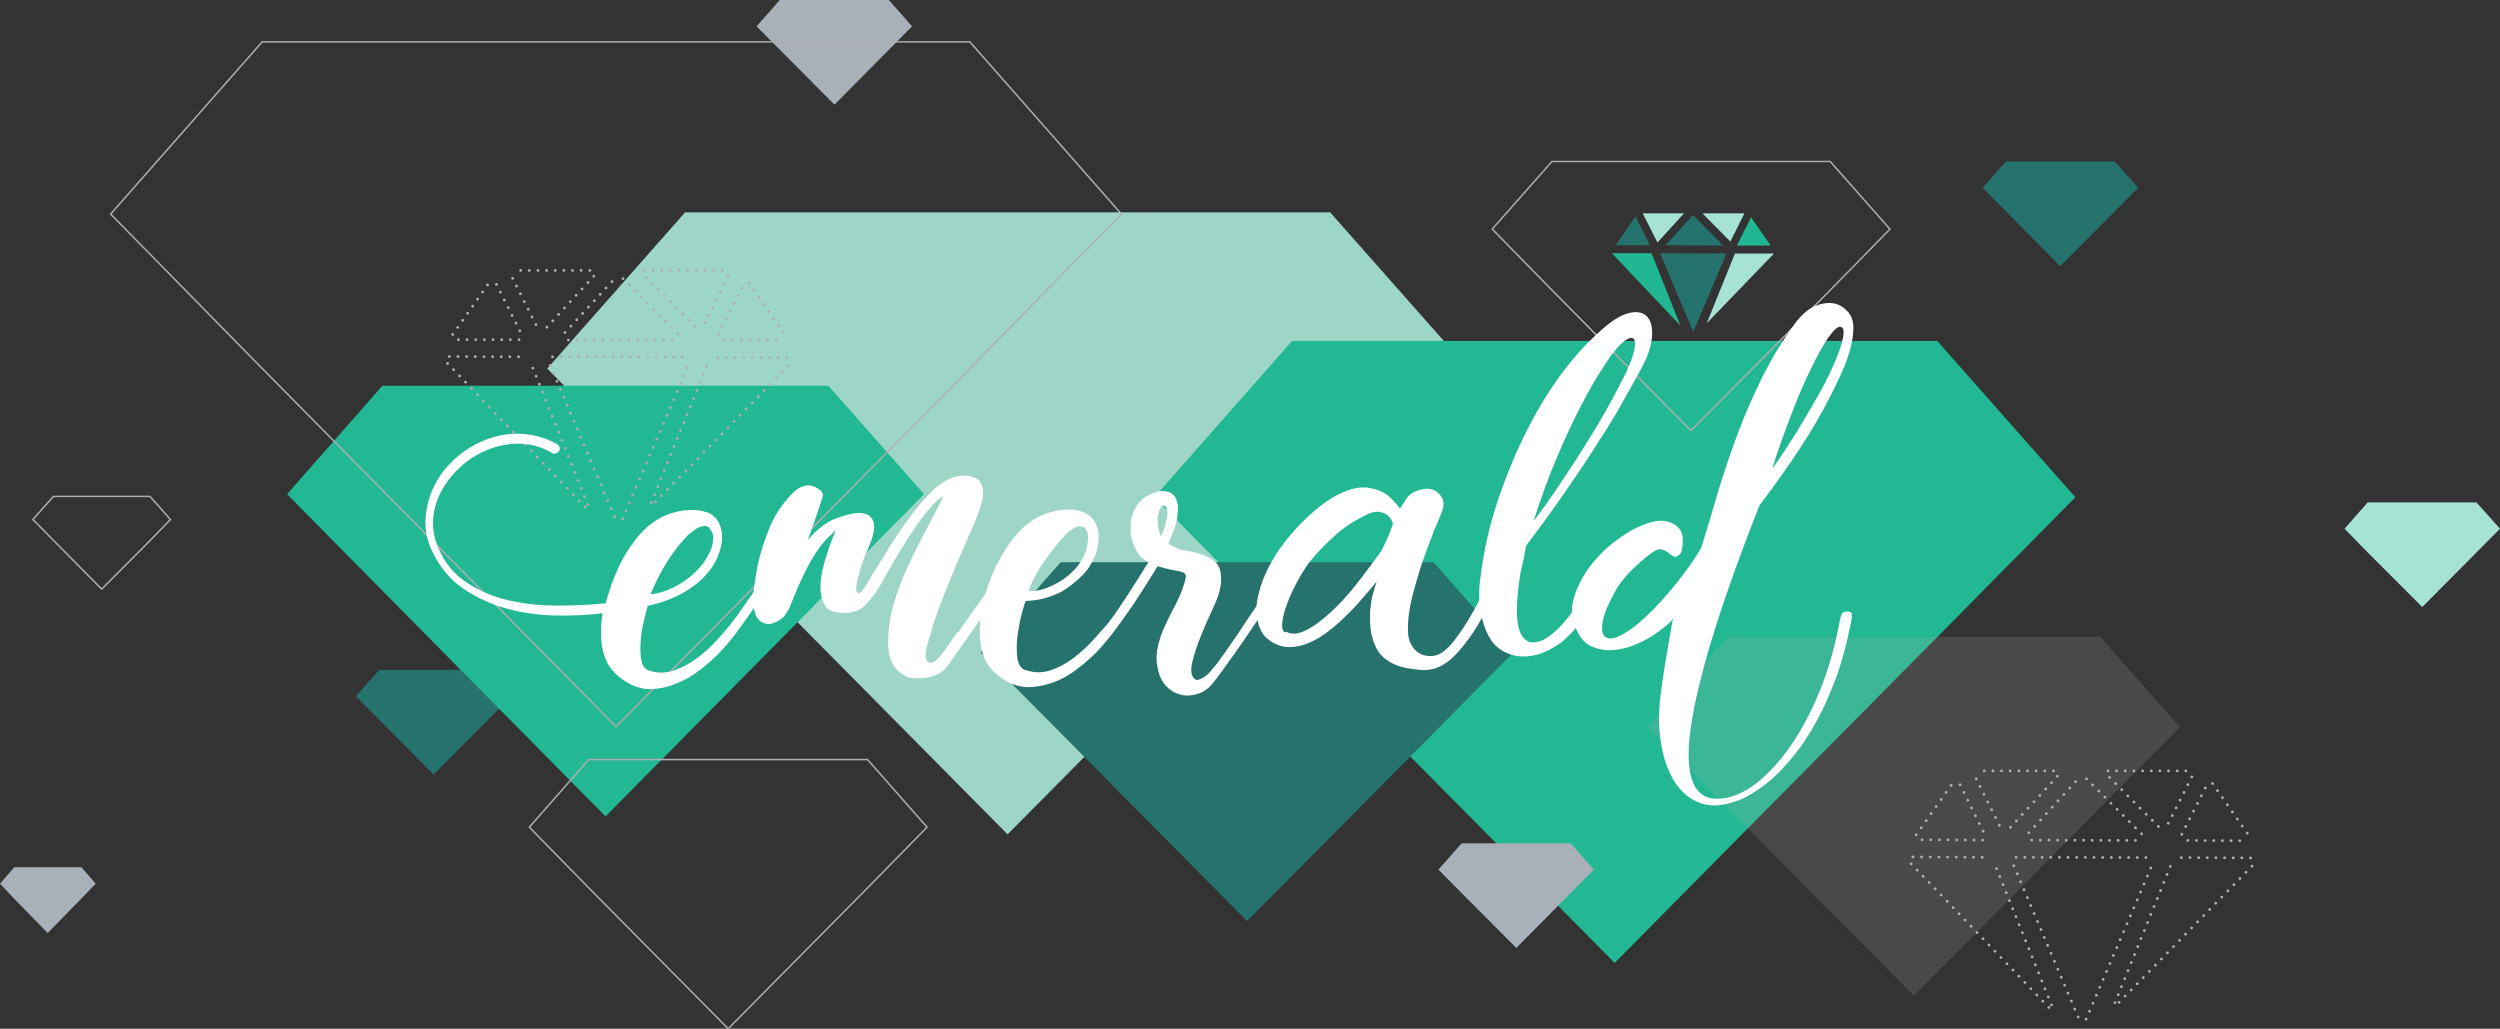 <?xml version="1.0" encoding="UTF-8"?>
<svg width="836px" height="344px" viewBox="0 0 836 344" version="1.1" xmlns="http://www.w3.org/2000/svg" xmlns:xlink="http://www.w3.org/1999/xlink">
    <rect x="0" y="0" width="836" height="344" fill="#333333" stroke="none"/>
    <!-- Generator: sketchtool 54.1 (76490) - https://sketchapp.com -->
    <title>AB10398A-5CF7-4D8A-A463-2E5F1FFE9C8A</title>
    <desc>Created with sketchtool.</desc>
    <g id="desktop" stroke="none" stroke-width="1" fill="none" fill-rule="evenodd">
        <g id="Ambassador---Emerald-Rank" transform="translate(-283, -414)">
            <g id="graphic-/-emerald-rank-top-graphic" transform="translate(210, 414)">
                <g id="emerald-rank-top-graphic" transform="translate(72.5, 0)">
                    <polygon id="Path" fill="#A6E3D4" fill-rule="nonzero" opacity="0.92" points="491.5 123.247 445.956 169.555 337.445 279 229.044 169.555 183.5 123.247 229.595 71 445.294 71"></polygon>
                    <polygon id="Path" fill="#26736D" fill-rule="nonzero" points="171.5 232.804 163.744 240.63 145.5 259 127.256 240.63 119.5 232.804 127.366 224 163.744 224"></polygon>
                    <polygon id="Path" fill="#A6E3D4" fill-rule="nonzero" points="836.5 176.804 828.744 184.63 810.5 203 792.147 184.63 784.5 176.804 792.256 168 828.634 168"></polygon>
                    <polygon id="Path" fill="#A8B1B9" fill-rule="nonzero" points="32.5 295.5 27.739 300.439 16.445 312 5.151 300.439 0.5 295.5 5.261 290 27.739 290"></polygon>
                    <polygon id="Path" fill="#A8B1B9" fill-rule="nonzero" points="305.5 8.804 297.837 16.522 279.555 35 261.163 16.522 253.5 8.804 261.273 0 297.727 0"></polygon>
                    <polygon id="Path" fill="#26736D" fill-rule="nonzero" points="715.5 62.804 707.837 70.522 689.445 89 671.163 70.522 663.5 62.804 671.273 54 707.727 54"></polygon>
                    <polygon id="Path" fill="#22B893" fill-rule="nonzero" points="309.5 165.248 277.969 197.199 203 273 128.031 197.199 96.5 165.248 128.362 129 277.528 129"></polygon>
                    <polygon id="Path" fill="#22B893" fill-rule="nonzero" points="694.5 166.275 648.846 212.497 540.445 322 432.044 212.497 386.5 166.275 432.595 114 648.294 114"></polygon>
                    <polygon id="Path" stroke="#AEAFB0" stroke-width="0.5" points="310.5 276.61 290.837 296.684 244 344 197.163 296.684 177.5 276.61 197.384 254 290.616 254"></polygon>
                    <polygon id="Path" stroke="#AEAFB0" stroke-width="0.5" points="375.5 71.581 325.483 122.543 206.5 243 87.517 122.543 37.5 71.581 88.178 14 324.822 14"></polygon>
                    <polygon id="Path" stroke="#AEAFB0" stroke-width="0.5" points="632.5 76.61 612.854 96.684 565.945 144 519.146 96.684 499.5 76.61 519.478 54 612.522 54"></polygon>
                    <polygon id="Path" stroke="#AEAFB0" stroke-width="0.5" points="57.5 173.722 50.755 180.673 34.5 197 18.356 180.673 11.5 173.722 18.356 166 50.644 166"></polygon>
                    <polygon id="Path" fill="#AEAFB0" fill-rule="nonzero" opacity="0.18" points="729.5 243.137 703.109 269.755 640.5 333 577.78 269.755 551.5 243.137 578.112 213 702.778 213"></polygon>
                    <polygon id="Path" fill="#26736D" fill-rule="nonzero" points="506.5 218.22 480.22 244.813 417.5 308 354.891 244.813 328.5 218.22 355.222 188 479.888 188"></polygon>
                    <g id="Group" transform="translate(149.5, 89)" stroke="#AEAFB0" stroke-dasharray="0,2.892" stroke-linecap="round" stroke-linejoin="round" stroke-width="0.953">
                        <path d="M70.2,78.833 L116.227,31.754" id="Path"></path>
                        <path d="M114.13,30.541 L90.068,30.541" id="Path"></path>
                        <path d="M87.308,33.518 L68.544,79.605" id="Path"></path>
                        <path d="M47.573,79.715 L28.257,31.754" id="Path"></path>
                        <path d="M24.393,30.321 L0.11,30.21" id="Path"></path>
                        <path d="M0.662,32.526 L47.573,81.479" id="Path"></path>
                        <path d="M22.407,4.079 L31.126,21.39" id="Path"></path>
                        <path d="M33.886,20.397 L50.222,2.646" id="Path"></path>
                        <path d="M48.235,1.433 L22.627,1.433" id="Path"></path>
                        <path d="M66.999,3.749 L83.997,20.728" id="Path"></path>
                        <path d="M86.646,18.964 L94.814,2.867" id="Path"></path>
                        <path d="M92.496,1.433 L66.226,1.433" id="Path"></path>
                        <path d="M99.008,7.277 L90.841,23.374" id="Path"></path>
                        <path d="M93.158,24.808 L113.247,24.808" id="Path"></path>
                        <path d="M113.026,22.272 L101.437,5.623" id="Path"></path>
                        <path d="M4.305,24.587 L24.725,24.587" id="Path"></path>
                        <path d="M24.835,21.61 L16.557,5.182" id="Path"></path>
                        <path d="M14.018,6.285 L2.097,23.264" id="Path"></path>
                        <path d="M59.162,84.456 L81.79,31.864" id="Path"></path>
                        <path d="M79.141,30.431 L35.431,30.321" id="Path"></path>
                        <path d="M34.99,33.187 L57.396,85.89" id="Path"></path>
                        <path d="M55.63,5.182 L38.853,23.374" id="Path"></path>
                        <path d="M41.06,24.697 L78.368,24.808" id="Path"></path>
                        <path d="M77.706,22.603 L59.052,3.859" id="Path"></path>
                    </g>
                    <g id="Group" transform="translate(638.5, 257)" stroke="#AEAFB0" stroke-dasharray="0,2.892" stroke-linecap="round" stroke-linejoin="round" stroke-width="0.953">
                        <path d="M70.642,78.172 L116.669,30.982" id="Path"></path>
                        <path d="M114.572,29.879 L90.509,29.769" id="Path"></path>
                        <path d="M87.75,32.746 L68.986,78.944" id="Path"></path>
                        <path d="M48.014,79.054 L28.698,31.092" id="Path"></path>
                        <path d="M24.835,29.659 L0.552,29.549" id="Path"></path>
                        <path d="M1.104,31.864 L48.014,80.818" id="Path"></path>
                        <path d="M22.848,3.418 L31.458,20.728" id="Path"></path>
                        <path d="M34.327,19.626 L50.663,1.874" id="Path"></path>
                        <path d="M48.676,0.772 L23.069,0.772" id="Path"></path>
                        <path d="M67.441,2.977 L84.439,20.067" id="Path"></path>
                        <path d="M87.088,18.303 L95.256,2.205" id="Path"></path>
                        <path d="M92.938,0.772 L66.668,0.772" id="Path"></path>
                        <path d="M99.45,6.505 L91.282,22.603" id="Path"></path>
                        <path d="M93.6,24.036 L113.689,24.146" id="Path"></path>
                        <path d="M113.468,21.61 L101.768,4.851" id="Path"></path>
                        <path d="M4.746,23.815 L25.166,23.926" id="Path"></path>
                        <path d="M25.166,20.949 L16.998,4.521" id="Path"></path>
                        <path d="M14.459,5.623 L2.539,22.492" id="Path"></path>
                        <path d="M59.604,83.795 L82.121,31.203" id="Path"></path>
                        <path d="M79.582,29.769 L35.873,29.659" id="Path"></path>
                        <path d="M35.431,32.526 L57.838,85.228" id="Path"></path>
                        <path d="M56.072,4.41 L39.294,22.713" id="Path"></path>
                        <path d="M41.392,23.926 L78.809,24.036" id="Path"></path>
                        <path d="M78.147,21.831 L59.383,3.087" id="Path"></path>
                    </g>
                    <polygon id="Path" fill="#A8B1B9" fill-rule="nonzero" points="533.5 290.804 525.837 298.522 507.555 317 489.163 298.522 481.5 290.804 489.273 282 525.727 282"></polygon>
                    <g id="Group" transform="translate(142.5, 101)" fill="#FFFFFF" fill-rule="nonzero">
                        <path d="M121.813,81.297 C122.364,81.518 122.474,81.959 122.143,82.622 C121.813,83.285 121.482,83.948 121.152,84.61 C119.83,87.041 118.178,89.692 116.306,92.674 C114.434,95.656 112.561,98.639 110.579,101.621 C108.596,104.603 106.504,107.475 104.411,110.347 C102.318,113.108 100.226,115.539 98.353,117.527 C96.371,119.515 94.168,121.393 91.745,123.271 C89.322,125.148 86.679,126.584 83.925,127.689 C81.172,128.793 78.418,129.346 75.665,129.456 C72.912,129.456 70.048,128.683 67.405,127.026 C63.55,124.707 61.017,121.614 59.915,117.748 C58.814,113.882 58.704,109.353 59.475,104.051 C54.518,104.714 49.342,104.935 43.725,104.824 C38.108,104.714 32.711,103.941 27.424,102.505 C22.138,101.069 17.402,98.859 12.996,95.877 C8.591,92.895 5.176,88.808 2.643,83.616 C0.771,79.75 1.38777878e-15,75.884 0.33,72.018 C0.661,68.152 1.652,64.507 3.414,61.083 C5.176,57.659 7.6,54.676 10.573,52.025 C13.547,49.375 16.961,47.386 20.706,45.95 C24.451,44.514 28.306,43.852 32.381,44.073 C36.456,44.293 40.531,45.398 44.496,47.607 C44.826,47.939 45.047,48.27 45.157,48.712 C45.267,49.154 45.157,49.595 44.826,50.037 C44.496,50.369 44.055,50.59 43.615,50.7 C43.174,50.81 42.734,50.7 42.403,50.369 C39.209,48.491 35.795,47.497 32.271,47.386 C28.746,47.276 25.332,47.828 22.028,49.043 C18.724,50.258 15.64,52.025 12.886,54.345 C10.133,56.665 7.82,59.426 6.058,62.408 C4.295,65.391 3.194,68.705 2.864,72.129 C2.533,75.663 3.194,79.088 4.736,82.622 C6.939,87.482 10.023,91.238 14.208,93.889 C18.283,96.65 22.909,98.528 27.975,99.743 C33.041,100.848 38.438,101.51 44.055,101.51 C49.672,101.51 55.179,101.29 60.576,100.737 C61.017,98.859 61.677,96.871 62.448,94.552 C63.219,92.342 64.211,90.023 65.312,87.703 C66.413,85.384 67.845,83.175 69.387,80.965 C70.929,78.756 72.581,76.878 74.453,75.222 C76.766,73.233 78.969,71.908 81.282,71.024 C83.595,70.251 85.688,69.699 87.56,69.588 C89.432,69.478 91.084,69.478 92.406,69.809 C93.728,70.141 94.719,70.361 95.159,70.582 C96.812,71.466 97.913,72.681 98.574,74.227 C99.235,75.774 99.565,77.541 99.455,79.308 C99.345,81.076 98.904,82.954 98.133,84.831 C97.362,86.709 96.481,88.366 95.27,89.802 C93.618,91.901 91.855,93.668 89.873,94.993 C87.89,96.429 85.908,97.644 83.925,98.528 C81.943,99.412 80.071,100.185 78.418,100.627 C76.766,101.069 75.445,101.4 74.564,101.621 C74.233,102.946 73.793,104.714 73.242,106.923 C72.691,109.132 72.361,111.341 72.251,113.55 C72.03,115.759 72.141,117.858 72.471,119.736 C72.801,121.614 73.572,122.718 74.894,123.16 C77.647,124.154 80.401,124.154 83.154,123.271 C85.908,122.387 88.551,120.951 91.084,119.073 C93.618,117.195 95.82,115.207 97.803,112.998 C99.785,110.789 101.327,109.022 102.429,107.586 C103.42,106.26 104.741,104.603 106.173,102.505 C107.605,100.406 109.147,98.197 110.799,95.767 C112.341,93.337 113.993,91.017 115.535,88.587 C117.077,86.267 118.399,84.279 119.61,82.622 C120.491,81.407 121.262,80.965 121.813,81.297 Z M87.89,78.093 C85.247,80.855 82.934,83.837 80.841,87.261 C78.749,90.686 76.987,94.11 75.555,97.755 C78.529,97.424 81.502,96.429 84.476,94.773 C87.45,93.116 89.873,91.127 91.855,88.918 C92.516,88.145 93.177,87.261 93.948,86.157 C94.609,85.052 95.159,83.948 95.71,82.843 C96.151,81.739 96.371,80.524 96.481,79.308 C96.591,78.093 96.261,76.989 95.49,75.995 C95.049,75.222 94.388,74.89 93.728,74.89 C92.957,74.89 92.296,75.111 91.525,75.442 C90.754,75.774 90.093,76.326 89.432,76.878 C88.661,77.431 88.221,77.762 87.89,78.093 Z" id="Shape"></path>
                        <path d="M178.424,110.458 C179.305,109.132 180.737,107.144 182.609,104.493 C184.482,101.842 186.464,99.08 188.557,96.208 C190.649,93.337 192.522,90.686 194.394,88.145 C196.266,85.605 197.478,83.837 198.139,82.954 C198.579,82.401 199.13,81.849 199.681,81.407 C200.231,80.965 200.782,80.744 201.443,80.965 C202.544,81.297 202.544,82.291 201.443,83.948 C201.112,84.39 200.231,85.605 198.91,87.593 C197.588,89.581 196.046,91.901 194.064,94.441 C192.191,97.092 190.209,99.854 188.116,102.836 C186.024,105.818 184.151,108.58 182.279,111.231 C180.406,113.771 178.865,115.98 177.653,117.748 C176.441,119.515 175.671,120.62 175.45,120.951 C174.459,122.387 173.247,123.492 171.926,124.265 C170.604,125.038 168.952,125.48 167.08,125.701 C165.978,125.811 164.877,125.811 163.776,125.811 C162.784,125.811 161.683,125.59 160.692,125.038 C159.26,124.265 158.048,123.271 157.277,122.166 C156.506,121.061 155.846,119.736 155.405,118.19 C154.854,115.98 154.854,112.556 155.405,107.807 C155.956,103.057 157.718,97.313 160.692,90.465 C161.683,88.035 163.005,85.384 164.436,82.512 C165.868,79.64 167.3,76.878 168.622,74.448 C169.943,71.908 171.045,69.809 172.036,67.931 C173.027,66.164 173.468,65.17 173.468,65.059 C173.247,64.949 172.697,65.28 171.706,66.054 C170.824,66.827 169.503,68.263 167.741,70.361 C165.978,72.46 163.996,75.332 161.683,78.867 C159.37,82.512 156.617,87.041 153.533,92.674 C151.55,96.319 149.458,99.191 147.255,101.4 C145.052,103.609 142.078,104.382 138.224,103.83 C136.131,103.609 134.699,102.836 133.818,101.4 C132.937,99.964 132.496,98.307 132.386,96.319 C132.276,94.331 132.496,92.232 132.937,90.023 C133.488,87.814 134.038,85.715 134.699,83.727 C135.36,81.739 135.911,80.082 136.461,78.756 C137.012,77.431 137.342,76.547 137.453,76.326 C136.792,76.989 135.911,77.762 134.919,78.756 C133.928,79.64 132.827,80.965 131.615,82.733 C130.404,84.39 128.972,86.709 127.54,89.581 C126.108,92.453 124.456,96.098 122.694,100.516 C121.482,103.72 120.051,105.708 118.509,106.481 C116.967,107.254 115.865,107.696 115.315,107.696 C112.671,107.586 111.019,106.26 110.359,103.609 C110.138,102.725 110.028,101.842 109.918,100.958 C109.808,100.075 109.808,99.08 109.808,98.307 C110.028,96.098 110.359,93.999 110.689,91.79 C111.019,89.692 111.46,87.482 112.011,85.273 C112.892,81.959 113.993,78.867 115.205,75.774 C116.416,72.681 118.068,69.809 120.271,67.048 C122.584,64.176 124.346,62.519 125.668,61.967 C126.989,61.414 127.981,61.193 128.641,61.304 C129.523,61.414 130.514,61.746 131.395,62.298 C132.276,62.85 132.827,63.403 133.047,63.844 C133.267,64.286 133.157,65.059 132.827,66.054 C132.496,67.048 132.056,68.263 131.615,69.699 C131.175,71.135 130.624,72.46 130.183,73.896 C129.633,75.222 129.192,76.547 128.862,77.541 C128.421,78.646 128.201,79.308 128.091,79.529 C131.395,75.774 134.589,73.454 137.563,72.35 C140.536,71.245 142.849,70.693 144.391,70.582 C147.365,70.361 149.237,71.245 150.008,73.233 C150.779,75.222 150.118,78.646 147.806,83.506 C147.145,85.052 146.484,86.93 145.713,89.25 C145.052,91.569 144.612,93.447 144.391,94.993 C144.171,96.208 144.281,96.982 144.942,97.313 C145.493,97.644 146.594,96.429 148.246,93.668 C148.466,93.226 149.237,91.901 150.559,89.802 C151.881,87.703 153.423,85.273 155.075,82.512 C156.837,79.75 158.599,76.989 160.582,74.227 C162.564,71.466 164.326,69.146 165.868,67.269 C166.97,66.054 168.181,64.839 169.282,63.624 C170.384,62.408 171.706,61.414 173.027,60.531 C176.001,58.542 178.865,57.769 181.728,58.101 C182.499,58.211 183.38,58.432 184.261,58.874 C185.142,59.205 185.803,59.978 186.244,60.973 C186.684,61.967 186.794,63.292 186.684,65.059 C186.464,66.827 185.803,69.036 184.702,71.797 C184.482,72.46 183.711,74.227 182.499,76.989 C181.288,79.75 179.856,82.954 178.314,86.599 C176.772,90.244 175.34,93.778 173.908,97.424 C172.476,101.069 171.375,103.83 170.714,105.929 C169.503,109.795 168.512,112.998 167.851,115.649 C167.19,118.3 167.52,119.957 168.622,120.509 C169.062,120.841 169.723,120.62 170.604,120.067 C171.485,119.515 172.366,118.521 173.137,117.416 C174.018,116.312 174.9,115.097 175.781,113.771 C176.662,112.446 177.543,111.341 178.204,110.347 L178.204,110.458 L178.424,110.458 Z" id="Path"></path>
                        <path d="M201.002,123.05 C203.756,124.044 206.509,124.044 209.263,123.16 C212.016,122.276 214.549,120.841 217.082,118.963 C219.506,117.085 221.708,115.097 223.691,112.888 C225.673,110.678 227.215,108.911 228.317,107.696 C229.308,106.371 230.629,104.714 232.061,102.505 C233.493,100.406 235.035,98.086 236.577,95.656 C238.119,93.226 239.661,90.907 241.093,88.476 C242.524,86.157 243.846,84.169 245.058,82.512 C245.498,81.849 246.049,81.407 246.6,81.076 C247.15,80.744 247.701,80.855 248.141,81.186 C248.692,81.628 248.802,82.07 248.472,82.622 C248.141,83.175 247.811,83.727 247.481,84.279 C246.159,86.709 244.507,89.36 242.635,92.342 C240.762,95.325 238.89,98.307 236.797,101.4 C234.705,104.382 232.722,107.254 230.629,110.016 C228.537,112.777 226.554,115.097 224.682,117.085 C222.7,119.073 220.497,120.951 218.074,122.829 C215.651,124.707 213.007,126.142 210.364,127.137 C207.721,128.131 204.967,128.683 202.104,128.793 C199.35,128.793 196.487,128.02 193.843,126.363 C189.878,123.933 187.345,120.73 186.354,116.533 C185.363,112.335 185.363,107.475 186.464,101.952 C186.794,100.075 187.345,97.976 188.116,95.656 C188.887,93.337 189.878,90.907 190.98,88.476 C192.191,86.046 193.623,83.616 195.165,81.297 C196.817,78.977 198.579,76.878 200.452,75.111 C202.765,73.123 204.967,71.797 207.28,70.914 C209.593,70.141 211.686,69.588 213.558,69.478 C215.43,69.367 217.082,69.367 218.404,69.699 C219.726,70.03 220.717,70.361 221.158,70.693 C222.92,71.687 224.021,73.012 224.682,74.669 C225.343,76.326 225.563,78.093 225.343,79.971 C225.123,81.849 224.682,83.837 223.801,85.715 C222.92,87.593 221.929,89.25 220.607,90.686 C219.175,92.232 217.633,93.558 216.201,94.662 C214.77,95.767 213.338,96.761 211.796,97.424 C210.254,98.086 208.602,98.749 206.84,99.191 C205.077,99.633 203.095,99.854 200.892,99.964 C200.892,100.075 200.562,101.179 199.901,103.388 C199.24,105.597 198.8,108.027 198.359,110.789 C197.918,113.55 197.918,116.091 198.139,118.521 C198.359,120.951 199.24,122.497 200.892,123.16 L200.892,123.05 L201.002,123.05 Z M213.888,78.314 C213.118,79.088 212.126,80.192 211.025,81.628 C209.924,83.064 208.712,84.61 207.5,86.267 C206.289,87.924 205.188,89.692 204.196,91.569 C203.205,93.447 202.434,95.104 201.994,96.65 C203.315,96.761 204.857,96.54 206.509,96.098 C208.161,95.656 209.813,94.883 211.465,93.999 C213.118,93.116 214.659,92.011 215.981,90.796 C217.303,89.581 218.514,88.256 219.395,86.82 C220.497,85.052 221.268,83.175 221.598,81.297 C221.929,79.308 221.929,77.762 221.488,76.658 C221.047,75.553 220.276,75.001 218.955,75.001 C217.633,75.111 215.871,76.216 213.778,78.314 L213.888,78.314 Z" id="Shape"></path>
                        <path d="M238.229,83.506 C236.797,80.855 236.026,78.535 236.026,76.326 C236.026,74.117 236.247,72.46 236.687,71.245 C237.678,68.152 239.33,66.054 241.643,64.839 C243.956,63.624 245.608,63.071 246.82,63.182 C249.133,63.292 250.565,64.176 251.225,65.722 C251.886,67.269 252.106,69.036 251.776,71.024 C251.556,73.012 251.115,74.89 250.344,76.878 C249.573,78.756 249.023,80.082 248.692,80.855 C250.895,82.18 253.208,83.064 255.851,83.395 C258.384,83.727 260.807,84.61 263.01,85.936 C264.882,86.93 265.874,88.476 266.204,90.575 C266.535,92.674 266.314,94.773 265.764,96.761 C265.433,98.307 264.552,100.406 263.23,103.278 C261.909,106.039 260.697,108.911 259.486,111.893 C258.274,114.876 257.393,117.637 256.732,120.288 C256.071,122.939 256.292,124.817 257.283,125.811 C257.724,126.363 258.274,126.474 258.935,126.253 C259.596,126.032 260.257,125.701 261.028,125.148 C261.799,124.596 262.459,123.933 263.12,123.05 C263.781,122.276 264.442,121.503 264.993,120.841 C266.204,119.184 267.746,117.085 269.398,114.655 C271.16,112.114 272.923,109.574 274.685,106.812 C276.557,104.051 278.319,101.4 280.192,98.639 C282.064,95.877 283.716,93.447 285.148,91.238 C286.58,89.029 288.232,86.488 290.104,83.727 C290.545,83.064 291.095,82.401 291.536,81.628 C292.087,80.965 292.747,80.855 293.518,81.407 C293.959,81.739 294.179,82.291 294.069,82.954 C293.959,83.616 293.629,84.39 293.078,85.052 C292.527,85.825 291.536,87.261 290.214,89.25 C288.893,91.238 287.351,93.668 285.368,96.319 C283.496,98.97 281.513,101.842 279.421,105.045 C277.328,108.138 275.346,111.12 273.363,113.992 C271.381,116.864 269.508,119.405 267.856,121.724 C266.204,124.044 264.882,125.811 264.001,126.916 C262.57,128.904 260.807,130.229 258.935,130.892 C257.063,131.555 255.19,131.776 253.428,131.444 C251.666,131.113 250.014,130.34 248.582,129.014 C247.15,127.689 246.049,126.032 245.498,123.933 C244.727,121.172 244.507,118.521 245.058,115.87 C245.608,113.219 246.379,110.678 247.591,108.248 C248.692,105.818 249.904,103.388 251.225,100.958 C252.437,98.528 253.428,96.208 254.089,93.889 C254.309,93.226 254.419,92.563 254.529,91.901 C254.64,91.238 254.309,90.796 253.759,90.465 C253.428,90.244 252.547,90.023 251.225,89.802 C249.904,89.581 248.362,89.25 246.71,88.808 C245.058,88.366 243.406,87.703 241.864,86.93 C240.212,86.046 239,84.942 238.229,83.506 Z M248.362,71.466 C248.472,70.03 248.252,69.036 247.811,68.484 C247.26,67.931 246.82,67.931 246.269,68.594 C245.718,69.146 245.388,70.361 245.168,71.908 C244.947,73.565 245.278,75.774 246.159,78.425 C246.71,77.32 247.15,76.216 247.481,75.111 C247.811,74.117 248.031,72.792 248.362,71.466 Z" id="Shape"></path>
                        <path d="M363.346,84.721 C360.372,90.796 357.839,96.208 355.857,100.737 C353.874,105.376 351.451,109.574 348.588,113.329 C346.605,115.98 344.843,117.969 343.191,119.405 C341.539,120.841 339.887,121.835 338.235,122.387 C336.582,122.939 334.93,123.16 333.388,123.05 C331.736,122.939 330.084,122.718 328.212,122.387 C326.009,121.945 324.027,121.172 322.265,120.067 C320.502,118.963 319.181,117.527 318.189,115.649 C317.198,113.55 316.537,111.452 316.317,109.132 C316.097,106.923 316.097,104.824 316.207,102.836 C316.427,100.848 316.647,99.08 317.198,97.313 C317.639,95.656 318.079,94.331 318.41,93.337 C318.3,93.447 317.749,94.22 316.647,95.546 C315.546,96.871 314.114,98.528 312.352,100.516 C310.59,102.505 308.607,104.493 306.294,106.702 C303.982,108.801 301.559,110.678 299.135,112.225 C296.602,113.771 294.069,114.765 291.426,115.207 C288.782,115.649 286.359,115.318 284.047,114.103 C283.165,113.661 282.284,112.998 281.403,112.225 C280.522,111.452 279.861,110.347 279.311,109.022 C278.76,107.696 278.319,106.15 278.209,104.382 C277.989,102.615 278.209,100.516 278.76,98.086 C279.531,94.662 280.742,91.569 282.284,88.587 C283.826,85.605 285.478,83.064 287.241,80.744 C289.003,78.425 290.765,76.437 292.417,74.669 C294.179,72.902 295.501,71.576 296.712,70.582 C297.373,69.92 298.475,69.036 299.906,67.931 C301.338,66.827 302.99,65.722 304.753,64.728 C306.625,63.734 308.497,62.961 310.59,62.408 C312.682,61.856 314.665,61.856 316.537,62.298 C319.291,62.85 321.494,63.955 323.146,65.612 C324.798,67.269 325.789,68.484 326.119,69.146 C326.45,68.594 326.78,68.042 327.111,67.6 C327.441,67.158 327.771,66.606 328.102,66.054 C328.983,64.618 330.305,63.624 331.957,63.071 C333.609,62.519 334.93,62.298 336.032,62.519 C337.684,62.74 338.895,63.513 339.887,64.949 C340.878,66.275 340.988,68.042 340.107,70.251 C339.776,71.135 339.006,73.123 337.684,76.105 C336.472,79.198 335.151,82.733 333.719,86.709 C332.397,90.686 331.186,94.883 330.084,99.191 C329.093,103.499 328.653,107.254 328.873,110.568 C328.873,111.562 329.093,112.556 329.424,113.55 C329.864,114.544 330.415,115.539 331.186,116.312 C331.957,117.085 332.838,117.748 334.049,118.079 C335.151,118.41 336.472,118.521 338.014,118.19 C339.997,117.748 341.979,116.091 344.182,113.329 C346.385,110.568 348.477,107.365 350.57,103.609 C352.663,99.964 354.535,96.208 356.187,92.342 C357.949,88.476 359.271,85.384 360.262,82.843 C360.923,81.076 361.804,80.413 362.795,80.855 C363.456,81.076 363.787,81.518 363.787,82.291 C364.007,83.064 363.787,83.837 363.346,84.721 Z M288.012,110.237 C289.774,111.12 291.646,111.12 293.849,110.126 C296.052,109.242 298.254,107.807 300.567,105.818 C302.88,103.941 305.193,101.731 307.396,99.301 C309.599,96.871 311.581,94.441 313.343,92.122 C315.106,89.802 316.647,87.703 317.859,86.046 C319.071,84.39 319.841,83.395 320.062,83.064 C320.723,81.628 321.273,80.524 321.604,79.75 C321.934,78.977 322.265,78.314 322.485,77.762 C322.705,77.21 322.925,76.658 323.035,76.216 C323.256,75.774 323.476,75.001 323.806,74.117 C323.806,74.007 323.696,73.675 323.366,73.012 C323.035,72.35 322.595,71.797 321.934,71.245 C321.273,70.693 320.282,70.361 319.181,70.141 C318.079,70.03 316.758,70.251 315.216,71.024 C311.251,72.902 307.726,75.111 304.642,77.873 C301.669,80.524 299.025,83.175 296.823,85.825 C295.171,87.814 293.629,90.133 292.197,92.784 C290.765,95.435 289.443,97.976 288.562,100.516 C287.571,102.946 287.02,105.156 286.8,107.033 C286.58,108.911 286.91,110.016 287.681,110.458 L288.012,110.237 Z" id="Shape"></path>
                        <path d="M400.132,85.163 C398.04,88.808 395.947,92.342 393.854,95.877 C391.762,99.412 389.449,102.946 386.916,106.481 C385.153,108.801 383.391,110.899 381.409,112.667 C380.197,113.882 378.325,115.097 375.792,116.422 C373.369,117.748 370.725,118.41 367.862,118.521 C364.998,118.631 362.245,117.858 359.601,116.091 C356.958,114.324 354.976,111.01 353.654,106.039 C352.663,102.615 352.332,98.418 352.883,93.447 C353.434,88.476 354.315,83.395 355.526,78.093 C356.738,72.902 358.28,67.821 360.042,62.961 C361.804,58.101 363.456,54.014 364.888,50.7 C367.641,44.625 370.395,39.212 373.148,34.573 C375.902,29.934 378.655,25.958 381.188,22.644 C383.722,19.33 386.145,16.569 388.347,14.249 C390.55,12.04 392.423,10.273 393.965,8.947 C397.599,5.744 400.793,3.976 403.326,3.535 C405.97,3.093 407.842,3.645 409.053,5.192 C410.265,6.738 410.706,9.058 410.375,12.15 C410.045,15.243 408.833,18.667 406.741,22.423 C404.868,25.847 402.886,29.492 400.683,33.358 C398.48,37.335 395.837,41.642 392.753,46.392 C389.779,51.142 386.255,56.444 382.29,62.188 C378.325,67.931 373.699,74.448 368.302,81.518 C368.082,82.843 367.862,84.058 367.641,85.163 C367.421,86.267 367.201,87.482 366.871,88.697 C366.54,89.912 366.32,91.348 366.1,92.895 C365.879,94.441 365.659,96.319 365.439,98.639 C364.998,104.272 365.329,108.359 366.43,110.678 C367.531,112.998 369.183,114.103 371.386,113.771 C373.589,113.55 376.012,112.114 378.655,109.574 C381.299,107.033 383.942,103.72 386.585,99.522 C388.347,96.761 390,94.11 391.541,91.459 C393.083,88.808 394.625,86.046 396.167,83.175 C396.277,82.843 396.718,82.291 397.379,81.407 C398.04,80.634 398.811,80.413 399.802,80.855 C400.683,81.407 401.013,82.07 400.683,82.954 C400.683,84.058 400.353,84.721 400.132,85.163 Z M371.276,72.681 C375.021,67.71 378.545,62.629 381.849,57.548 C385.153,52.578 388.127,47.828 390.771,43.52 C393.414,39.212 395.617,35.346 397.489,31.812 C399.361,28.277 400.793,25.516 401.894,23.307 C403.106,20.545 403.987,18.225 404.428,16.348 C404.868,14.47 404.868,13.144 404.428,12.482 C403.987,11.819 403.106,11.819 401.894,12.592 C400.683,13.255 399.031,14.912 397.048,17.452 C396.498,18.225 395.176,20.103 393.304,23.086 C391.321,26.068 389.118,30.044 386.585,34.905 C384.052,39.765 381.409,45.398 378.655,51.915 C375.902,58.322 373.369,65.391 370.946,72.902 L371.276,72.681 Z" id="Shape"></path>
                        <path d="M477.229,105.818 C475.577,114.434 473.484,122.276 470.621,129.125 C467.867,136.084 464.673,142.048 461.149,147.24 C457.624,152.321 453.88,156.518 450.135,159.832 C446.28,163.035 442.646,165.355 439.231,166.68 C433.835,168.669 429.429,168.89 425.794,167.233 C422.16,165.686 419.406,163.035 417.314,159.28 C415.221,155.524 413.9,151.216 413.239,146.135 C412.578,141.054 412.688,135.973 413.349,131.003 C413.459,130.119 413.679,128.462 414.01,126.142 C414.34,123.823 414.781,121.282 415.221,118.521 C415.662,115.759 416.102,113.219 416.543,110.789 C416.983,108.359 417.204,106.702 417.534,105.708 C417.204,106.371 416.323,107.254 415.001,108.359 C413.679,109.463 412.027,110.678 410.155,111.893 C408.172,113.108 406.08,114.103 403.767,114.986 C401.454,115.87 399.141,116.312 396.828,116.422 C394.515,116.533 392.423,116.091 390.33,115.207 C388.237,114.324 386.585,112.556 385.374,110.016 C383.501,106.592 383.171,102.946 384.272,99.08 C385.374,95.214 387.246,91.569 389.889,88.145 C392.533,84.721 395.727,81.628 399.361,79.088 C402.996,76.437 406.52,74.669 409.935,73.675 C412.908,72.792 415.441,73.012 417.644,74.227 C419.847,75.442 420.838,77.32 420.728,79.861 C420.728,80.634 420.618,81.518 420.508,82.512 C420.398,83.506 419.957,84.279 419.186,84.831 C418.525,85.273 417.865,85.273 417.424,84.942 C416.873,84.61 416.323,84.169 415.772,83.727 C415.221,83.285 414.45,82.954 413.679,82.733 C412.908,82.512 411.807,82.843 410.706,83.616 C408.943,84.831 406.961,86.488 404.758,88.587 C402.445,90.686 400.573,92.895 398.921,95.325 C398.04,96.871 397.159,98.528 396.277,100.295 C395.396,102.063 394.735,103.72 394.295,105.376 C393.854,107.033 393.634,108.469 393.744,109.684 C393.854,110.899 394.295,111.783 395.176,112.225 C396.277,112.777 397.819,112.556 399.802,111.562 C401.784,110.568 403.877,109.132 406.08,107.254 C408.282,105.376 410.595,103.167 412.908,100.627 C415.221,98.086 417.424,95.656 419.296,93.116 C421.279,90.686 422.931,88.366 424.253,86.378 C425.574,84.39 426.565,82.843 427.006,81.849 C428.878,75.884 430.751,69.588 432.623,63.071 C434.606,56.554 436.808,50.148 439.231,43.631 C441.654,37.224 444.408,30.928 447.492,24.742 C450.576,18.667 454.1,12.813 458.065,7.401 C460.268,4.418 462.471,2.43 464.783,1.436 C467.096,0.442 469.189,0.11 471.171,0.442 C473.044,0.773 474.586,1.767 475.907,3.203 C477.119,4.639 477.78,6.407 477.78,8.505 C477.78,12.592 476.568,17.452 474.035,23.196 C471.502,28.94 468.528,34.684 465.114,40.538 C461.7,46.282 458.175,51.694 454.651,56.665 C451.126,61.635 448.373,65.391 446.39,67.931 C440.333,83.285 435.597,96.429 432.072,107.475 C428.548,118.521 426.125,127.799 424.583,135.31 C423.151,142.822 422.49,148.676 422.711,153.094 C422.931,157.512 423.812,160.605 425.244,162.704 C426.676,164.692 428.548,165.797 430.861,166.018 C433.174,166.239 435.707,165.907 438.35,164.913 C441.654,163.698 445.069,161.489 448.593,158.065 C452.118,154.751 455.532,150.554 458.726,145.473 C461.92,140.392 464.783,134.537 467.427,127.799 C469.96,121.061 471.942,113.771 473.374,105.708 C473.484,105.266 473.705,104.824 473.925,104.272 C474.255,103.72 474.806,103.499 475.687,103.499 C476.568,103.499 477.119,103.72 477.229,104.272 C477.339,104.714 477.339,105.156 477.229,105.487 L477.229,105.818 L477.229,105.818 Z M466.215,17.121 C465.114,19.22 463.682,21.981 462.14,25.295 C460.598,28.719 459.056,32.254 457.624,36.009 C456.193,39.765 454.761,43.41 453.549,46.944 C452.338,50.479 451.347,53.351 450.686,55.671 C450.796,55.56 451.457,54.676 452.558,53.02 C453.659,51.363 455.091,49.375 456.633,46.834 C458.285,44.404 459.937,41.642 461.81,38.439 C463.682,35.346 465.444,32.143 467.206,29.05 C468.969,25.847 470.4,22.754 471.722,19.661 C473.044,16.569 473.925,13.918 474.365,11.598 C474.806,8.947 474.255,7.953 472.713,8.395 C471.282,9.058 469.079,11.929 466.215,17.121 Z" id="Shape"></path>
                    </g>
                    <g id="XMLID_18_" transform="translate(538.5, 71)" fill-rule="nonzero">
                        <g id="XMLID_33_" transform="translate(31.843, 13.333)" fill="#A6E3D4">
                            <g id="XMLID_50_-link">
                                <polygon id="XMLID_50_" points="0.878 23.778 23.388 0.444 10.322 0.444"></polygon>
                            </g>
                        </g>
                        <g id="XMLID_31_" transform="translate(0, 13.333)" fill="#21B792">
                            <g id="XMLID_32_-link">
                                <polygon id="XMLID_32_" points="23.937 24.556 14.275 0.333 0.988 0.333"></polygon>
                            </g>
                        </g>
                        <g id="XMLID_29_" transform="translate(10.98, 0)" fill="#A6E3D4">
                            <g id="XMLID_30_-link">
                                <polygon id="XMLID_30_" points="0.329 0.333 5.271 10.111 14.165 0.333"></polygon>
                            </g>
                        </g>
                        <g id="XMLID_27_" transform="translate(30.745, 0)" fill="#A6E3D4">
                            <g id="XMLID_28_-link">
                                <polygon id="XMLID_28_" points="0.549 0.333 9.882 9.778 14.604 0.333"></polygon>
                            </g>
                        </g>
                        <g id="XMLID_25_" transform="translate(42.824, 1.111)" fill="#21B792">
                            <g id="XMLID_26_-link">
                                <polygon id="XMLID_26_" points="4.722 0.556 0 10 11.31 10"></polygon>
                            </g>
                        </g>
                        <g id="XMLID_23_" transform="translate(2.196, 1.111)" fill="#25736E">
                            <g id="XMLID_24_-link">
                                <polygon id="XMLID_24_" points="0.11 9.889 11.529 9.889 6.698 0.222"></polygon>
                            </g>
                        </g>
                        <g id="XMLID_21_" transform="translate(16.471, 13.333)" fill="#26736D">
                            <g id="XMLID_22_-link">
                                <polygon id="XMLID_22_" points="11.749 26.667 22.839 0.444 0.659 0.333"></polygon>
                            </g>
                        </g>
                        <g id="XMLID_19_" transform="translate(18.667, 0)" fill="#25736E">
                            <g id="XMLID_20_-link">
                                <polygon id="XMLID_20_" points="9.443 0.889 0.329 11 19.545 11.111"></polygon>
                            </g>
                        </g>
                    </g>
                </g>
            </g>
        </g>
    </g>
</svg>